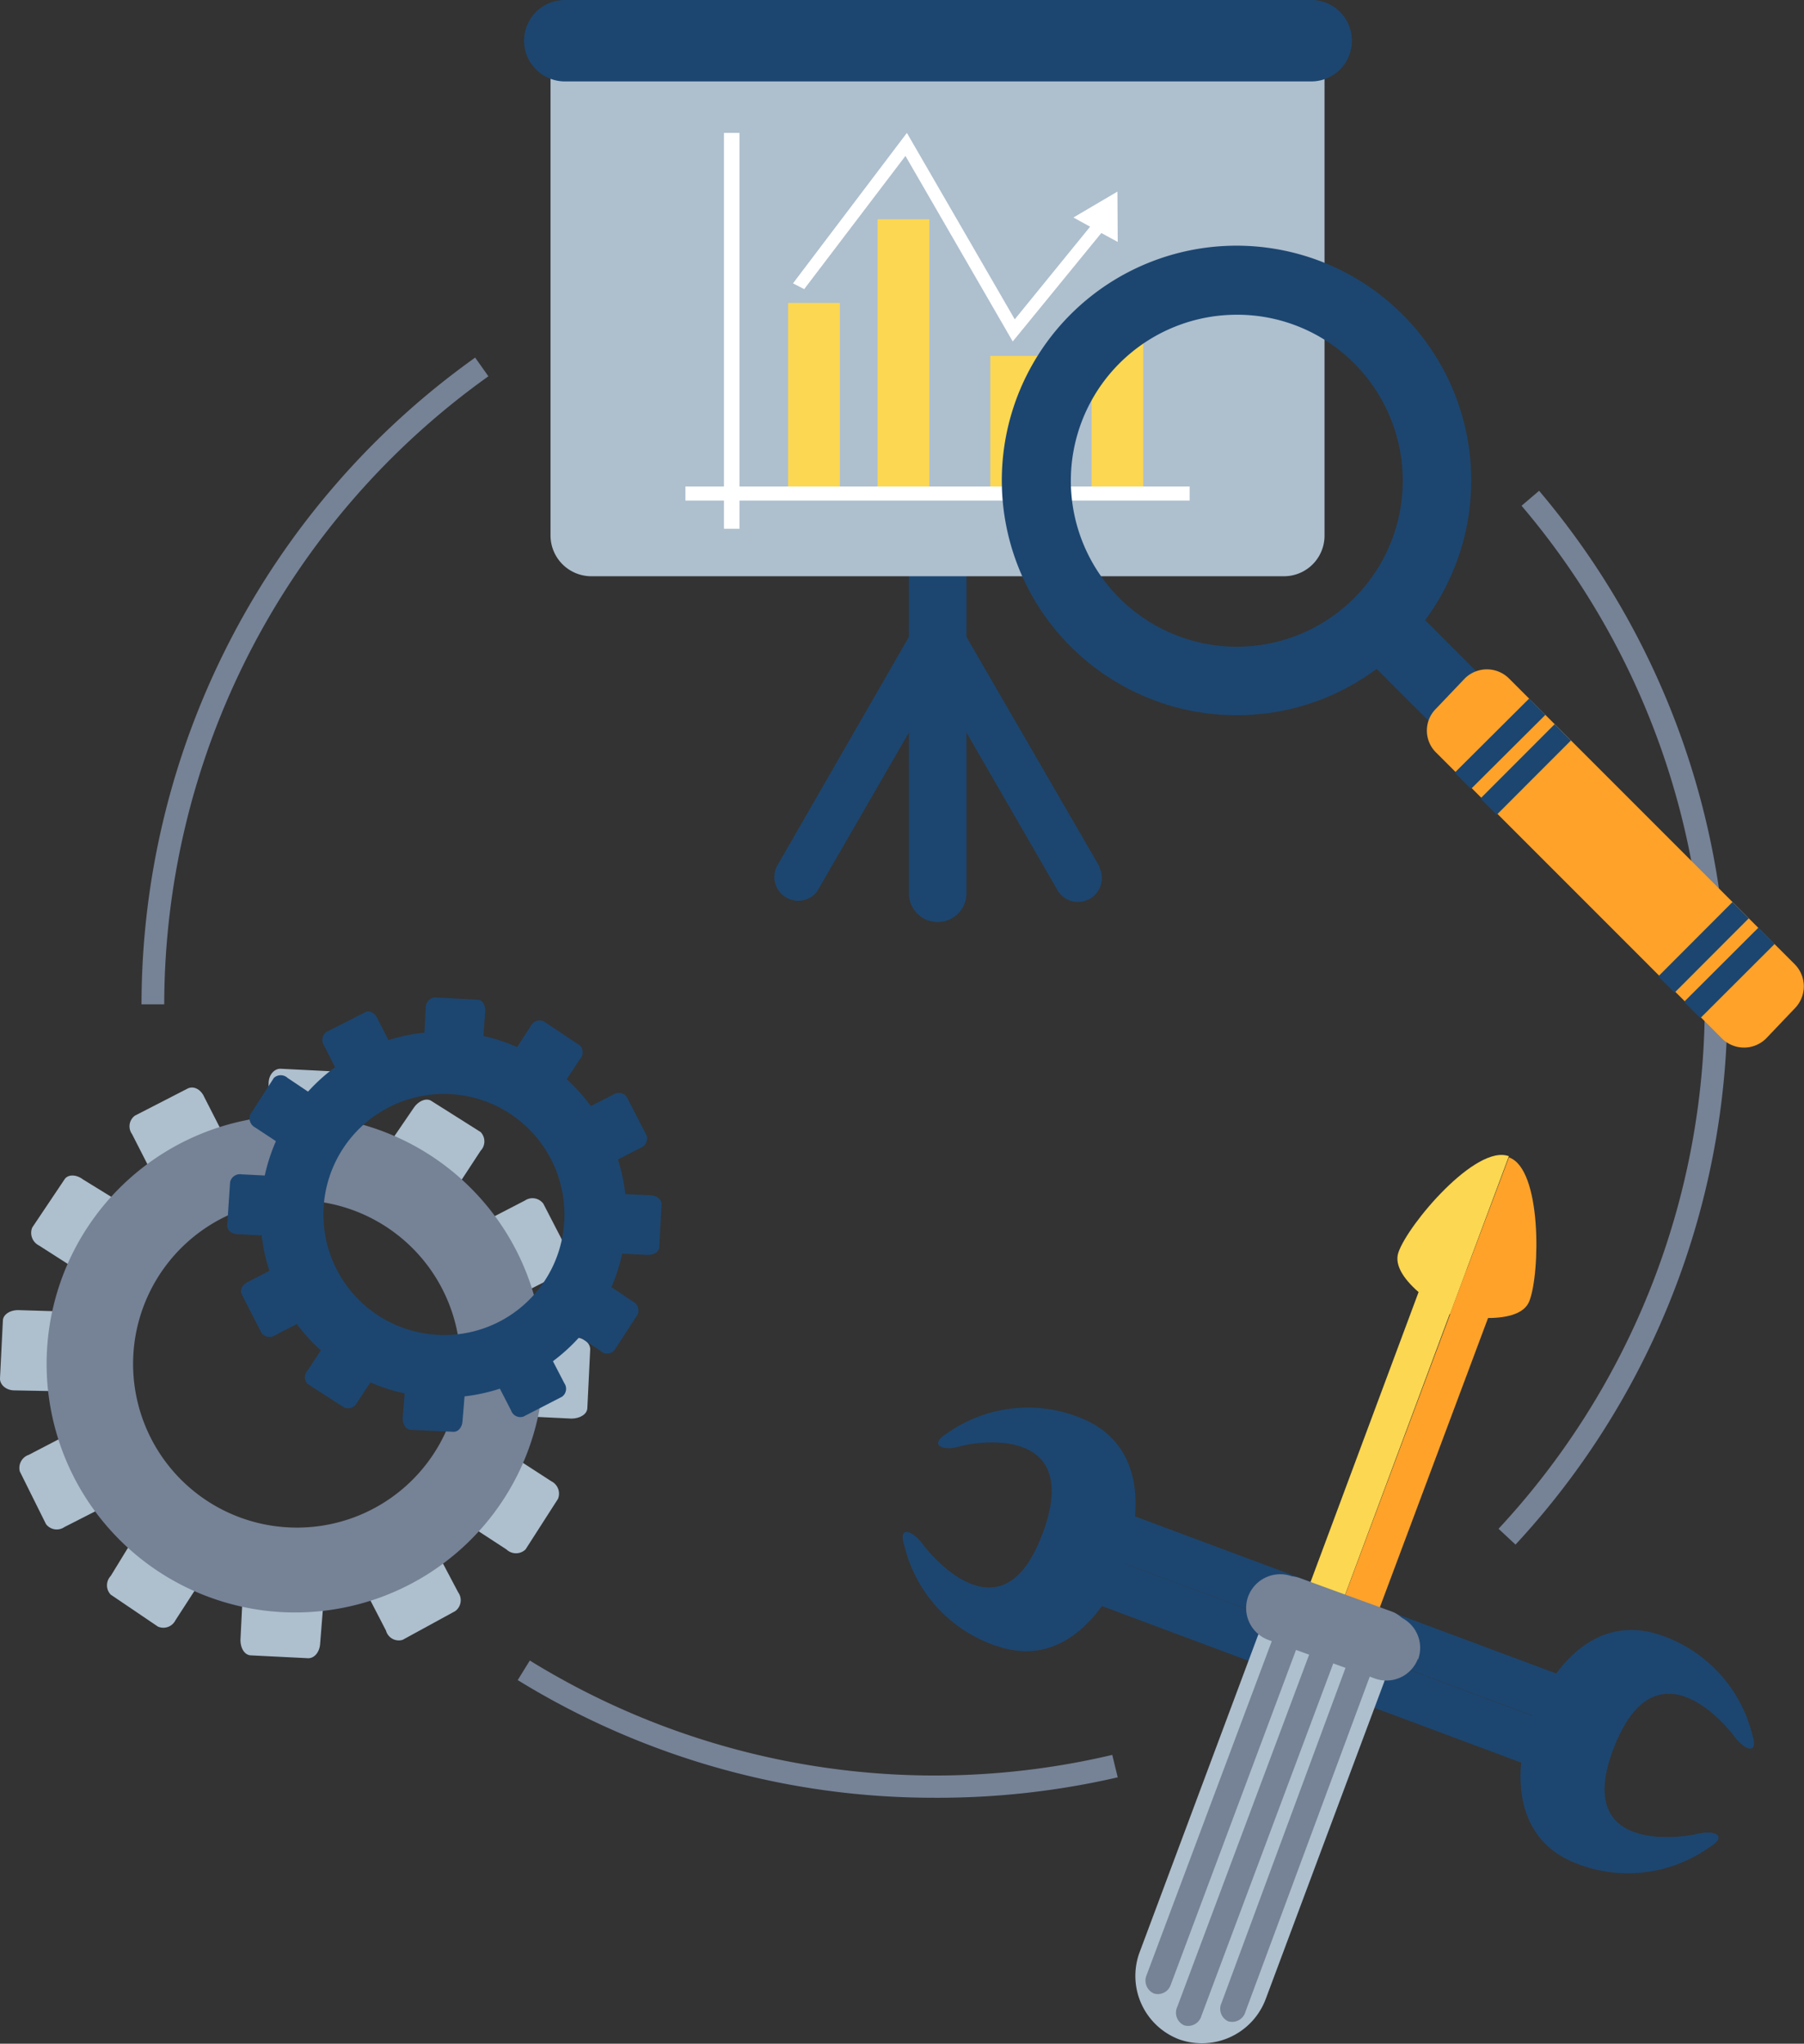 <svg xmlns="http://www.w3.org/2000/svg" viewBox="0 0 62.72 71.04"><rect x="0" y="0" width="62.72" height="71.04" fill="#333333" stroke="none"/><defs><style>.cls-1{fill:#aebfce;}.cls-2{fill:#768296;}.cls-3{fill:#1c4670;}.cls-4{fill:#fcd751;}.cls-5{fill:#ffa229;}.cls-6{fill:#fff;}</style></defs><title>Asset 1</title><g id="Layer_2" data-name="Layer 2"><g id="Layer_1-2" data-name="Layer 1"><path class="cls-1" d="M12.08,39.45c0,.29-.2.51-.41.5l-2.05-.1a.47.47,0,0,1-.36-.55l.08-1.65c0-.29.2-.51.42-.5l2,.1c.22,0,.38.25.36.55Z"/><path class="cls-1" d="M11.26,55.51A.47.47,0,0,0,10.9,55l-2.05-.1c-.21,0-.4.21-.41.5L8.36,57c0,.29.14.53.36.54l2,.1c.21,0,.39-.21.41-.5Z"/><path class="cls-1" d="M7.85,39.6a.47.47,0,0,1-.1.65l-1.83.93a.46.46,0,0,1-.58-.29l-.75-1.47a.46.46,0,0,1,.1-.64l1.83-.94c.19-.1.45,0,.58.29Z"/><path class="cls-1" d="M15.18,53.93a.47.47,0,0,0-.58-.3l-1.83.94a.47.47,0,0,0-.11.64l.76,1.47A.46.46,0,0,0,14,57L15.83,56a.47.47,0,0,0,.1-.65Z"/><path class="cls-1" d="M4.27,41.85a.48.48,0,0,1,.24.61L3.39,44.18a.47.47,0,0,1-.65,0l-1.39-.89a.49.49,0,0,1-.23-.62L2.24,41c.11-.18.4-.19.65,0Z"/><path class="cls-1" d="M17.78,50.59a.47.47,0,0,0-.65,0L16,52.35a.46.46,0,0,0,.23.61l1.38.9a.48.48,0,0,0,.66,0L19.4,52.1a.48.48,0,0,0-.23-.61Z"/><path class="cls-1" d="M2.3,45.59c.29,0,.52.2.5.41l-.1,2c0,.21-.26.37-.54.36L.5,48.33c-.29,0-.51-.2-.5-.42l.1-2c0-.22.26-.38.55-.37Z"/><path class="cls-1" d="M18.37,46.41c-.29,0-.54.14-.55.35l-.1,2.05c0,.22.21.4.5.42l1.65.08c.29,0,.54-.15.55-.36l.1-2.05c0-.21-.22-.4-.5-.41Z"/><path class="cls-1" d="M2.46,49.81a.47.47,0,0,1,.64.11L4,51.74a.47.47,0,0,1-.29.59l-1.47.75a.47.47,0,0,1-.64-.1L.69,51.15A.48.48,0,0,1,1,50.57Z"/><path class="cls-1" d="M16.78,42.49a.46.46,0,0,0-.29.58l.93,1.82a.46.46,0,0,0,.64.11l1.48-.75a.49.49,0,0,0,.29-.59l-.94-1.82a.47.47,0,0,0-.64-.11Z"/><path class="cls-1" d="M4.7,53.39a.48.48,0,0,1,.61-.23L7,54.27a.48.48,0,0,1,0,.66l-.9,1.39a.47.47,0,0,1-.61.22L3.85,55.43a.47.47,0,0,1,0-.65Z"/><path class="cls-1" d="M13.44,39.89a.48.48,0,0,0,0,.65l1.73,1.11c.17.12.45,0,.61-.23L16.71,40a.47.47,0,0,0,0-.65L15,38.27c-.18-.12-.45,0-.61.23Z"/><path class="cls-2" d="M10.7,38.78a8.64,8.64,0,1,0,8.19,9.07A8.64,8.64,0,0,0,10.7,38.78ZM10,53.09a5.69,5.69,0,1,1,6-5.39A5.68,5.68,0,0,1,10,53.09Z"/><path class="cls-3" d="M16.78,36.37c0,.21-.14.38-.3.37L15,36.66c-.16,0-.27-.19-.26-.4l.06-1.21a.36.36,0,0,1,.3-.38l1.51.08c.16,0,.27.19.26.4Z"/><path class="cls-3" d="M16.18,48.19c0-.22-.11-.4-.26-.4l-1.51-.08c-.16,0-.29.16-.31.37L14,49.29c0,.22.11.4.27.41l1.51.07c.15,0,.29-.16.3-.37Z"/><path class="cls-3" d="M13.67,36.48a.35.35,0,0,1-.07.48l-1.35.68a.35.35,0,0,1-.43-.21l-.55-1.08a.35.35,0,0,1,.08-.48l1.34-.68c.14-.08.33,0,.43.21Z"/><path class="cls-3" d="M19.06,47a.35.35,0,0,0-.43-.22l-1.34.69a.35.35,0,0,0-.08.47l.56,1.09a.34.34,0,0,0,.43.21l1.34-.69a.34.34,0,0,0,.08-.47Z"/><path class="cls-3" d="M11,38.14a.34.34,0,0,1,.17.44l-.82,1.27a.34.34,0,0,1-.48,0l-1-.66a.36.36,0,0,1-.17-.45l.82-1.27a.35.35,0,0,1,.48,0Z"/><path class="cls-3" d="M21,44.57a.35.35,0,0,0-.48,0l-.82,1.27c-.09.13,0,.33.17.45l1,.66a.34.34,0,0,0,.48,0l.82-1.26a.35.35,0,0,0-.17-.45Z"/><path class="cls-3" d="M9.59,40.88c.21,0,.38.15.37.31l-.08,1.5a.35.35,0,0,1-.4.27L8.27,42.9c-.22,0-.38-.15-.37-.31L8,41.09a.35.35,0,0,1,.4-.27Z"/><path class="cls-3" d="M21.41,41.49c-.22,0-.4.1-.4.26l-.08,1.51c0,.15.16.29.37.3l1.22.06c.21,0,.39-.1.4-.26L23,41.85c0-.16-.16-.29-.37-.3Z"/><path class="cls-3" d="M9.7,44a.37.37,0,0,1,.48.08l.68,1.34c.08.14,0,.34-.21.43l-1.08.56a.35.35,0,0,1-.48-.08L8.41,45c-.08-.14,0-.34.21-.44Z"/><path class="cls-3" d="M20.24,38.6c-.19.1-.29.29-.21.43l.68,1.35a.35.35,0,0,0,.48.07l1.08-.55a.35.35,0,0,0,.21-.43l-.69-1.34a.34.34,0,0,0-.47-.08Z"/><path class="cls-3" d="M11.36,46.63a.34.34,0,0,1,.45-.17l1.26.82a.35.35,0,0,1,0,.48l-.66,1a.34.34,0,0,1-.45.16l-1.26-.81a.34.34,0,0,1,0-.48Z"/><path class="cls-3" d="M17.79,36.69a.34.34,0,0,0,0,.48l1.26.82a.35.35,0,0,0,.45-.17l.66-1a.34.34,0,0,0,0-.48L18.9,35.5a.35.35,0,0,0-.45.17Z"/><path class="cls-3" d="M15.77,35.87a6.36,6.36,0,1,0,6,6.67A6.35,6.35,0,0,0,15.77,35.87ZM15.23,46.4a4.19,4.19,0,1,1,4.39-4A4.18,4.18,0,0,1,15.23,46.4Z"/><path class="cls-3" d="M31.45,53.74c-.24-.74.28-.53.62-.07s2.81,3.39,4.19-.39-2.35-3.17-2.91-3-1.09-.05-.42-.46a4.87,4.87,0,0,1,4.81-.46c2.34,1.07,1.79,3.82,1.35,5S37.25,58,34.78,57.25A4.87,4.87,0,0,1,31.45,53.74Z"/><path class="cls-3" d="M59.43,64.21c.68-.41.14-.59-.41-.46s-4.35.71-2.91-3,3.85-.85,4.19-.39.86.68.62-.07a4.9,4.9,0,0,0-3.33-3.5c-2.47-.72-3.86,1.71-4.31,2.91s-1,3.94,1.35,5A4.88,4.88,0,0,0,59.43,64.21Z"/><rect class="cls-3" x="45.65" y="48.2" width="1.66" height="16.04" transform="translate(-22.44 80.12) rotate(-69.55)"/><rect class="cls-3" x="45.07" y="49.75" width="1.66" height="16.04" transform="translate(-24.28 80.57) rotate(-69.53)"/><path class="cls-3" d="M59,63.75c.55-.13,1.09,0,.41.46a4.88,4.88,0,0,1-4.8.46c-2.34-1.08-1.8-3.82-1.35-5l2.83,1.05C54.67,64.46,58.46,63.88,59,63.75Z"/><path class="cls-3" d="M34.78,57.25a4.87,4.87,0,0,1-3.33-3.51c-.24-.74.28-.53.62-.07s2.81,3.39,4.19-.39l2.83,1.06C38.63,55.54,37.25,58,34.78,57.25Z"/><rect class="cls-4" x="40.44" y="50.17" width="14.74" height="1.28" transform="translate(-16.5 77.86) rotate(-69.56)"/><rect class="cls-5" x="41.64" y="50.62" width="14.74" height="1.28" transform="translate(-16.17 79.21) rotate(-69.49)"/><path class="cls-4" d="M50.41,45.68s-2.13-1.17-1.79-2.15,2.7-3.77,3.84-3.34Z"/><path class="cls-5" d="M50.41,45.68s2.38.51,2.76-.45.44-4.61-.71-5Z"/><path class="cls-1" d="M44,69.5a2.37,2.37,0,0,1-3,1.39h0a2.36,2.36,0,0,1-1.39-3l4.11-11a2.36,2.36,0,0,1,3-1.39h0a2.36,2.36,0,0,1,1.39,3Z"/><path class="cls-2" d="M41.77,70.07a.48.48,0,0,1-.6.33h0a.48.48,0,0,1-.24-.64l4.58-12.23a.5.5,0,0,1,.6-.34h0a.5.5,0,0,1,.24.64Z"/><path class="cls-2" d="M43.3,69.93a.48.48,0,0,1-.6.33h0a.48.48,0,0,1-.23-.64L47,57.38a.48.48,0,0,1,.6-.33h0a.49.49,0,0,1,.24.64Z"/><path class="cls-2" d="M39.87,68.64a.49.49,0,0,0,.24.65h0A.47.47,0,0,0,40.7,69l4.58-12.24a.48.48,0,0,0-.24-.64h0a.48.48,0,0,0-.6.33Z"/><path class="cls-2" d="M49.3,57.65a1.17,1.17,0,0,1-1.51.69L44.09,57a1.18,1.18,0,0,1-.69-1.52h0a1.19,1.19,0,0,1,1.51-.69l3.7,1.39a1.17,1.17,0,0,1,.69,1.51Z"/><path class="cls-2" d="M49,57.23a1,1,0,0,1-1.26.5l-3.16-1.18a1,1,0,0,1-.63-1.2h0a1,1,0,0,1,1.26-.49L48.34,56A1,1,0,0,1,49,57.23Z"/><path class="cls-3" d="M38.23,30.13,33.52,22a.83.83,0,0,0-.92-.39.83.83,0,0,0-.92.39L27,30.13A.83.83,0,0,0,28.4,31l4.2-7.27L36.8,31a.83.83,0,0,0,1.43-.83Z"/><path class="cls-3" d="M33.6,31.05a1,1,0,0,1-1,1h0a1,1,0,0,1-1-1V19.69a1,1,0,0,1,1-1h0a1,1,0,0,1,1,1Z"/><path class="cls-1" d="M20.55,1.21H44.64a1.41,1.41,0,0,1,1.41,1.41v16a1.41,1.41,0,0,1-1.41,1.41H20.56a1.42,1.42,0,0,1-1.42-1.42v-16a1.41,1.41,0,0,1,1.41-1.41Z"/><rect class="cls-4" x="27.4" y="10.53" width="1.8" height="6.38"/><rect class="cls-4" x="30.51" y="7.62" width="1.8" height="9.29"/><rect class="cls-4" x="34.43" y="12.37" width="1.8" height="4.54"/><rect class="cls-4" x="37.95" y="10.53" width="1.8" height="6.38"/><polygon class="cls-6" points="38.85 6.66 37.32 7.56 37.9 7.88 35.28 11.1 31.53 4.62 27.57 9.85 27.96 10.05 31.48 5.42 35.21 11.87 38.29 8.1 38.86 8.41 38.85 6.66"/><rect class="cls-6" x="25.17" y="4.62" width="0.54" height="13.76"/><rect class="cls-6" x="23.83" y="16.91" width="17.53" height="0.49"/><path class="cls-3" d="M47,1.41a1.41,1.41,0,0,1-1.42,1.42H19.64a1.42,1.42,0,0,1-1.42-1.42h0A1.42,1.42,0,0,1,19.64,0H45.56A1.41,1.41,0,0,1,47,1.41Z"/><path class="cls-2" d="M52.69,53.69l-.59-.55a26.76,26.76,0,0,0,.8-35.56l.61-.52a27.61,27.61,0,0,1-.82,36.63Z"/><path class="cls-2" d="M5.71,34.91H4.92a27.64,27.64,0,0,1,11.6-22.48l.46.65A26.86,26.86,0,0,0,5.71,34.91Z"/><path class="cls-2" d="M32.49,62.49A27.58,27.58,0,0,1,18,58.4l.42-.68A26.83,26.83,0,0,0,38.67,61l.19.78A27.8,27.8,0,0,1,32.49,62.49Z"/><path class="cls-3" d="M43,24.86a8.16,8.16,0,1,1,5.76-2.39A8.11,8.11,0,0,1,43,24.86Zm0-13.92a5.77,5.77,0,1,0,4.08,1.69A5.73,5.73,0,0,0,43,10.94Z"/><rect class="cls-3" x="48.52" y="20.76" width="2.39" height="5.3" transform="translate(-2 42) rotate(-44.99)"/><path class="cls-5" d="M62.4,33.52a1.09,1.09,0,0,1,0,1.53l-1,1.05a1.09,1.09,0,0,1-1.53,0l-9.94-9.94a1.07,1.07,0,0,1,0-1.53l1-1.05a1.09,1.09,0,0,1,1.53,0Z"/><rect class="cls-3" x="50.33" y="25.46" width="3.65" height="0.8" transform="translate(-3.05 44.33) rotate(-44.88)"/><rect class="cls-3" x="51.22" y="26.35" width="3.65" height="0.8" transform="translate(-3.37 45.37) rotate(-45.03)"/><rect class="cls-3" x="58.3" y="33.42" width="3.65" height="0.8" transform="translate(-6.32 52.36) rotate(-44.95)"/><rect class="cls-3" x="57.4" y="32.53" width="3.65" height="0.8" transform="translate(-5.92 51.58) rotate(-45.05)"/></g></g></svg>